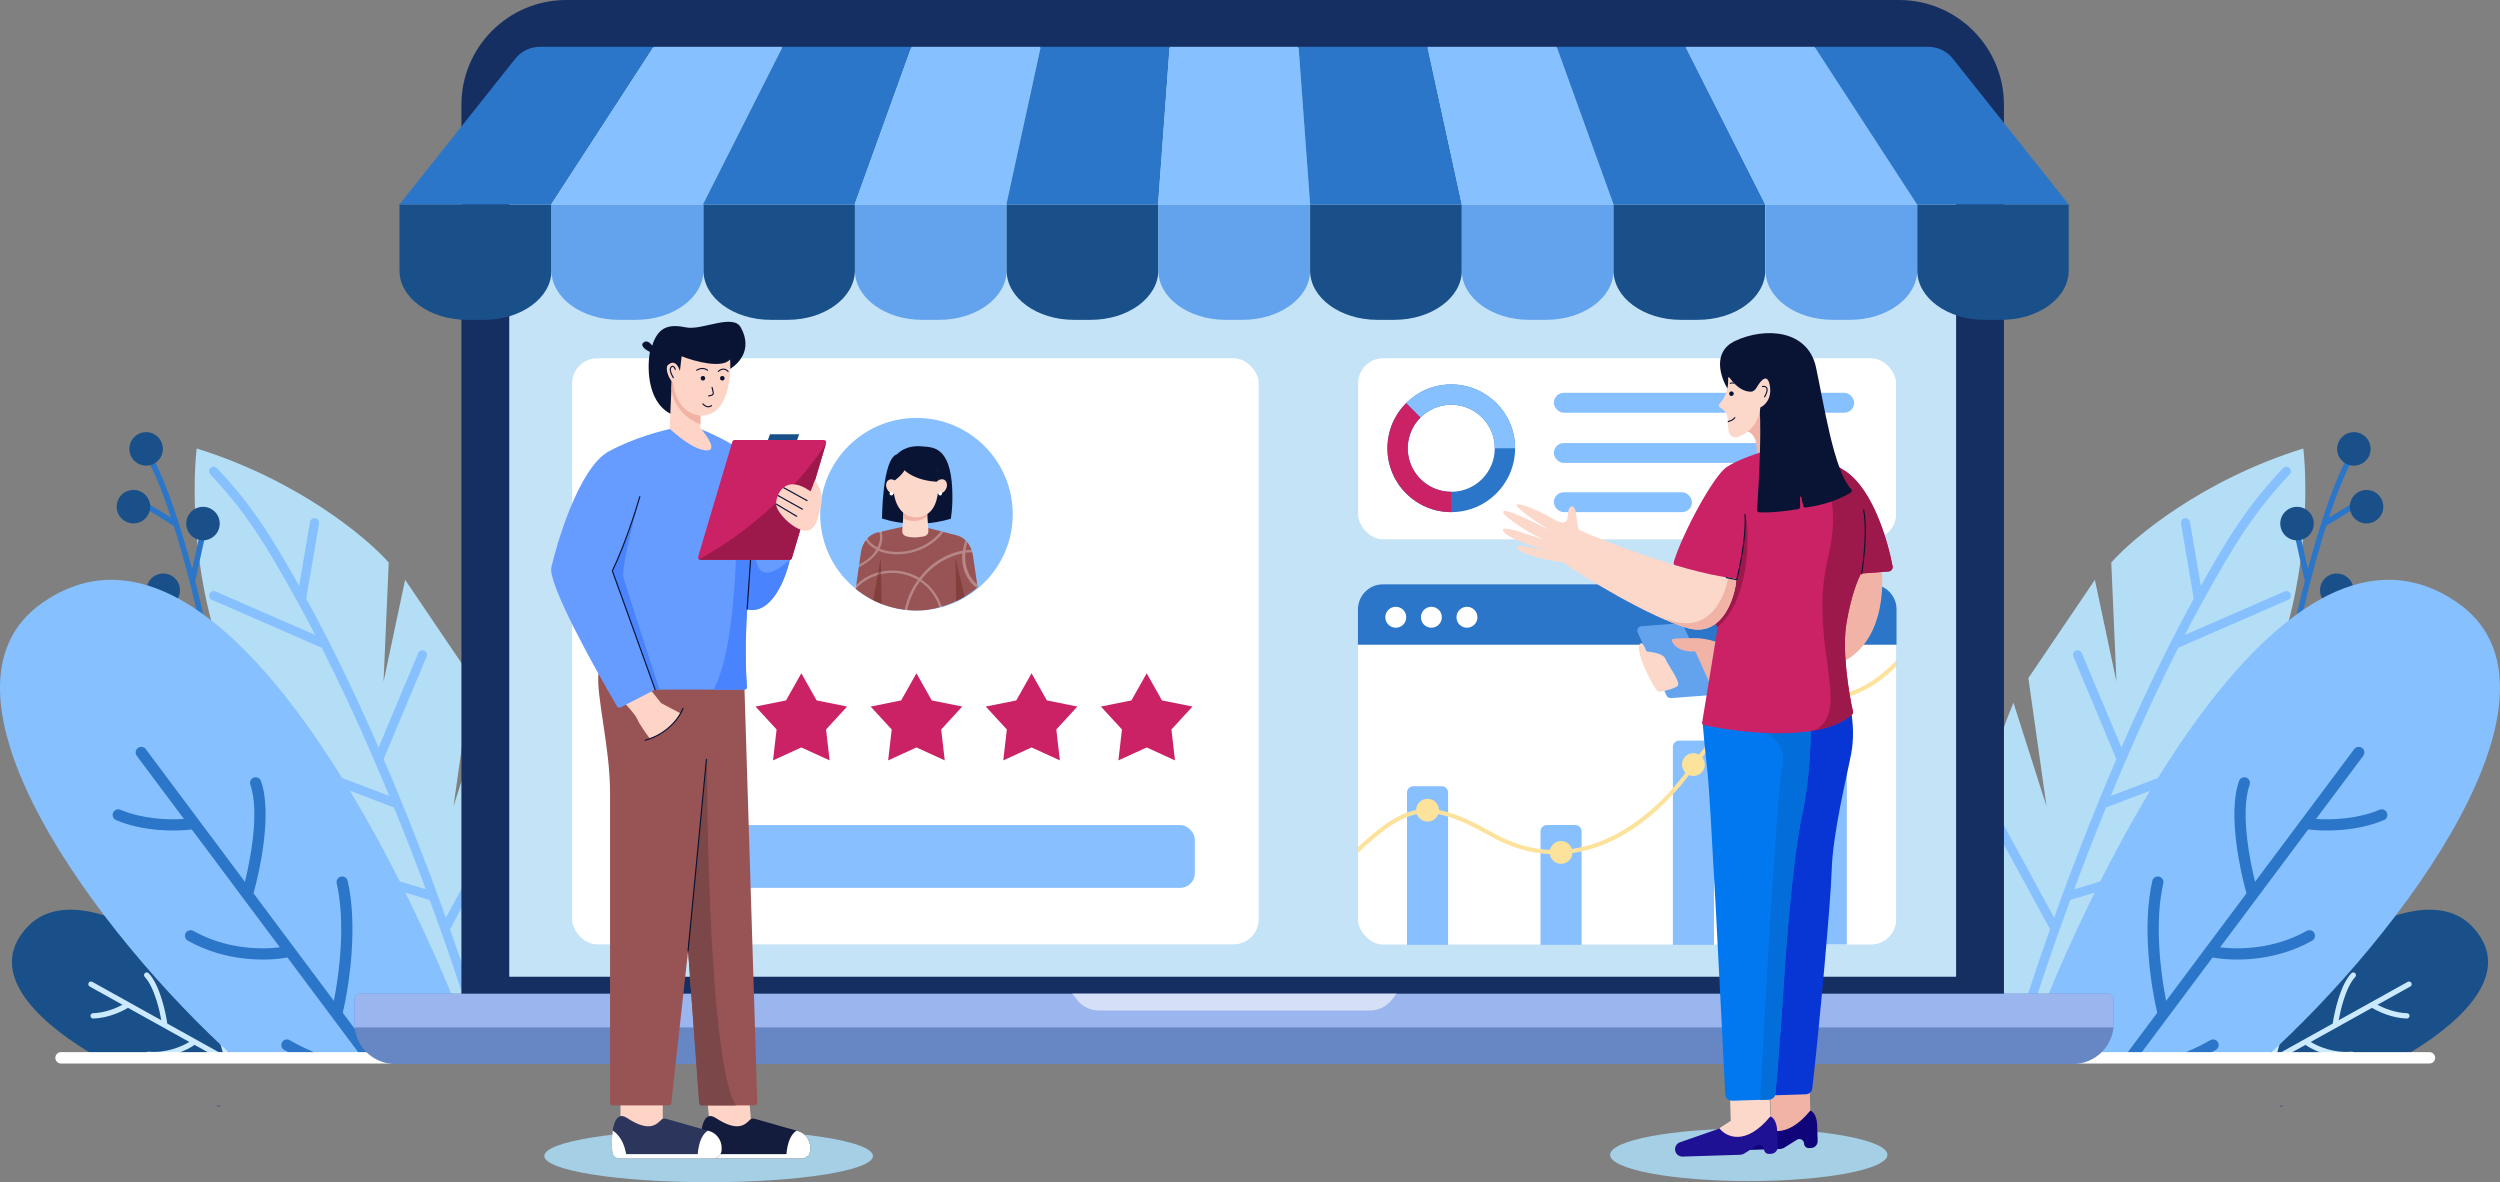 <?xml version="1.0" encoding="UTF-8"?> <svg xmlns="http://www.w3.org/2000/svg" id="Layer_1" viewBox="0 0 2190.83 1036"><rect x="0" y="0" width="2190.83" height="1036" fill="#808080" stroke="none"/><defs><style>.cls-1{stroke:#86c0ff;stroke-width:8px;}.cls-1,.cls-2,.cls-3,.cls-4,.cls-5{fill:none;stroke-linecap:round;}.cls-2{stroke:#fff;stroke-width:10px;}.cls-3{stroke-width:1.04px;}.cls-3,.cls-5{stroke:#091434;}.cls-6,.cls-7{isolation:isolate;opacity:.3;}.cls-6,.cls-7,.cls-8,.cls-9,.cls-10,.cls-11,.cls-12,.cls-13,.cls-14,.cls-15,.cls-16,.cls-17,.cls-18,.cls-19,.cls-20,.cls-21,.cls-22,.cls-23,.cls-24,.cls-25,.cls-26,.cls-27,.cls-28,.cls-29,.cls-30,.cls-31,.cls-32,.cls-33,.cls-34,.cls-35,.cls-36,.cls-37,.cls-38,.cls-39,.cls-40,.cls-41,.cls-42,.cls-43,.cls-44,.cls-45,.cls-46,.cls-47{stroke-width:0px;}.cls-6,.cls-41{fill:#fff;}.cls-4{stroke:#2b76c9;stroke-width:4.89px;}.cls-7{fill:#4a1300;}.cls-7,.cls-8,.cls-9,.cls-10,.cls-11,.cls-12,.cls-13,.cls-14,.cls-15,.cls-16{fill-rule:evenodd;}.cls-8,.cls-26{fill:#091434;}.cls-9,.cls-23{fill:#1a5089;}.cls-10,.cls-22{fill:#9d184b;}.cls-11{fill:#7b4749;}.cls-12{fill:#4983fe;}.cls-13,.cls-20{fill:#86c0ff;}.cls-14{fill:#d5dff5;}.cls-15,.cls-37{fill:#fde29c;}.cls-16,.cls-35{fill:#985455;}.cls-17{fill:#2b76c9;}.cls-18{fill:#2c365c;}.cls-19{fill:#63a3ed;}.cls-21{fill:#88bfff;}.cls-24{fill:#0f047a;}.cls-25{fill:#1e1193;}.cls-27{fill:#141c3e;}.cls-28{fill:#0836d5;}.cls-29{fill:#162f62;}.cls-30{fill:#cbeaff;}.cls-31{fill:#c4e3f7;}.cls-32{fill:#ca2265;}.cls-33{fill:#a5cfe4;}.cls-34{fill:#b4def6;}.cls-36{fill:#9bb6ee;}.cls-38{fill:#fed4c7;}.cls-39{fill:#6786c4;}.cls-40{fill:#f2b3a4;}.cls-42{fill:#fcd8ca;}.cls-43{fill:#f1b3a6;}.cls-44{fill:#fbbb25;}.cls-45{fill:#0178ef;}.cls-46{fill:#036ed9;}.cls-47{fill:#669cff;}</style></defs><path class="cls-34" d="M1764.45,615.83c-63.77,153.33-23.65,260.61,4.38,295.09,118.96-63.26,161.65-141.36,168.13-172.51l-47.45,2.08,57.55-23.04,43-103.97-63.37,15.78,62.41-37.76c33.17-74.72,33.4-163.45,29.36-198.47-88.48,27.49-149.06,78.08-168.29,99.94l4.56,104.4-18.92-89.26-58.29,86.13,15.92,112.41-28.99-90.82Z"></path><path class="cls-1" d="M1767.97,913.96c8.09-27.14,19.25-61.57,32.89-100.03M2003.58,413c-30.86,32.73-48.59,60.95-76.93,112.34M1800.86,813.93l-51.94-95.33M1800.86,813.93c3.29-9.28,6.72-18.78,10.29-28.48M1842.53,704.5l114.57-43.54M1842.53,704.5c-11.33,27.75-21.84,55.02-31.38,80.95M1842.53,704.5c5.32-13.01,10.81-26.12,16.46-39.25M1926.65,525.34l-11.44-67.24M1926.65,525.34c-7.04,12.77-13.96,25.89-20.75,39.27M1811.15,785.45l100.52-30.42M1858.99,665.25l-38.32-91.42M1858.99,665.25c14.64-33.99,30.37-68.06,46.91-100.65M1905.9,564.6l97.68-42.63"></path><path class="cls-4" d="M1993.96,646.33c3.71-23.62,10.25-59.48,18.82-97.55M2059.32,401.59c-8.02,15.24-15.7,35.29-22.82,57.63M2036.5,459.22l31.77-19.57M2036.5,459.22c-5.05,15.83-9.82,32.82-14.24,50.04M2022.26,509.26l-8.35-37.98M2022.26,509.26c-3.37,13.17-6.55,26.47-9.48,39.52M2012.78,548.78l31.84-25.72"></path><circle class="cls-23" cx="2062.77" cy="393.38" r="14.68"></circle><circle class="cls-23" cx="2073.9" cy="444.02" r="14.68"></circle><circle class="cls-23" cx="2012.95" cy="458.83" r="14.68"></circle><circle class="cls-23" cx="2047.78" cy="517.27" r="14.68"></circle><path class="cls-23" d="M1927,925.7c63.28-65.74,201.3-178.55,247.13-103.88,22.54,36.74-19.26,76.63-71.45,106.18h-171.94l-3.74-2.3Z"></path><path class="cls-23" d="M1997.51,969l1.18.72c1.03-.23,2.07-.47,3.13-.72h-4.31Z"></path><path class="cls-30" d="M2109.97,860.41c1.13-.63,2.56-.23,3.19.91.63,1.13.22,2.56-.91,3.19l-28.78,16.01c5.83,3.11,15.76,7.12,25.8,7.35,1.29.03,2.32,1.1,2.29,2.4-.03,1.3-1.1,2.32-2.4,2.29-12.64-.28-24.84-5.94-30.49-9.37l-53.71,29.89c6.98,4.28,20.49,9.95,35.78,8.53,1.29-.12,2.44.82,2.56,2.12.12,1.29-.83,2.43-2.12,2.55-18.22,1.7-33.98-5.82-40.85-10.62l-22.19,12.34h-9.65l1.27-.71c2.12-11.18,8.84-35.43,20.68-51.15.78-1.04,2.26-1.24,3.29-.46,1.04.78,1.24,2.25.46,3.28-10.01,13.29-16.3,33.4-19,45.31l49.04-27.29c.8-5.44,2.42-13.52,4.92-21.52,2.65-8.5,6.39-17.29,11.43-22.57.89-.94,2.38-.97,3.31-.08.94.9.98,2.38.08,3.32-4.24,4.45-7.72,12.33-10.34,20.73-1.91,6.12-3.29,12.31-4.17,17.21l60.51-33.66Z"></path><path class="cls-13" d="M1772.76,928c67.23-182.17,231.13-502.04,379.99-400.4,112.38,76.72-48.14,292.15-168.8,400.4h-211.19Z"></path><path class="cls-17" d="M2063.08,656.45c1.63-2.17,4.71-2.62,6.89-.99,2.18,1.62,2.62,4.71,1,6.89l-41.33,55.32c13.82.95,36.26.11,55.66-8.07,2.5-1.05,5.39.12,6.44,2.63,1.06,2.5-.12,5.39-2.62,6.45-24.42,10.29-52.62,9.93-66.38,8.21l-77.14,103.25c17.03,2.21,47.74,1.48,75.79-14.37,2.36-1.34,5.37-.5,6.7,1.87,1.34,2.36.5,5.37-1.86,6.7-33.41,18.87-70.01,18-87.28,14.71l-66.45,88.95h-12.29l30.23-40.47c-5.52-23.21-13.47-75.37-4.29-115.62.6-2.65,3.24-4.31,5.89-3.7,2.65.6,4.31,3.24,3.71,5.89-7.76,34.02-2.55,77.89,2.49,103l70.43-94.27c-3.14-11.11-6.96-27.96-9.05-45.4-2.22-18.54-2.6-38.57,2.51-53,.91-2.56,3.72-3.9,6.28-2.99,2.57.9,3.91,3.72,3,6.28-4.3,12.14-4.21,30.23-2.01,48.54,1.6,13.34,4.25,26.37,6.78,36.51l86.9-116.32Z"></path><path class="cls-17" d="M1926.54,928c4.99-2.3,10.11-4.94,15.31-7.94,2.36-1.36,3.16-4.37,1.81-6.72-1.36-2.36-4.37-3.16-6.73-1.8-13.85,7.99-27.02,13.18-38.56,16.46h28.17Z"></path><path class="cls-34" d="M426.38,615.83c63.77,153.33,23.64,260.61-4.39,295.09-118.95-63.26-161.65-141.36-168.13-172.51l47.45,2.08-57.55-23.04-43-103.97,63.37,15.78-62.41-37.76c-33.17-74.72-33.4-163.45-29.36-198.47,88.49,27.49,149.07,78.08,168.3,99.94l-4.56,104.4,18.92-89.26,58.3,86.13-15.92,112.41,28.99-90.82Z"></path><path class="cls-1" d="M422.86,913.96c-8.09-27.14-19.25-61.57-32.89-100.03M187.25,413c30.86,32.73,48.59,60.95,76.93,112.34M389.97,813.93l51.94-95.33M389.97,813.93c-3.29-9.28-6.72-18.78-10.29-28.48M348.3,704.5l-114.57-43.54M348.3,704.5c11.33,27.75,21.84,55.02,31.39,80.95M348.3,704.5c-5.31-13.01-10.8-26.12-16.46-39.25M264.18,525.34l11.45-67.24M264.18,525.34c7.04,12.77,13.96,25.89,20.75,39.27M379.68,785.45l-100.52-30.42M331.84,665.25l38.32-91.42M331.84,665.25c-14.64-33.99-30.37-68.06-46.91-100.65M284.93,564.6l-97.68-42.63"></path><path class="cls-4" d="M196.87,646.33c-3.71-23.62-10.25-59.48-18.82-97.55M131.51,401.59c8.02,15.24,15.69,35.29,22.81,57.63M154.33,459.22l-31.76-19.57M154.33,459.22c5.05,15.83,9.82,32.82,14.24,50.04M168.57,509.26l8.35-37.98M168.57,509.26c3.38,13.17,6.55,26.47,9.49,39.52M178.06,548.78l-31.84-25.72"></path><circle class="cls-23" cx="128.06" cy="393.38" r="14.68" transform="translate(-46.33 18.23) rotate(-6.9)"></circle><circle class="cls-23" cx="116.93" cy="444.02" r="14.68" transform="translate(-52.49 17.26) rotate(-6.9)"></circle><circle class="cls-23" cx="177.88" cy="458.83" r="14.68" transform="translate(-53.83 24.69) rotate(-6.9)"></circle><circle class="cls-23" cx="143.05" cy="517.27" r="14.68" transform="translate(-61.1 20.93) rotate(-6.9)"></circle><path class="cls-23" d="M263.83,925.7c-63.28-65.74-201.3-178.55-247.13-103.88-22.55,36.74,19.25,76.63,71.44,106.18h171.94l3.74-2.3Z"></path><path class="cls-23" d="M193.32,969l-1.18.72c-1.03-.23-2.07-.47-3.13-.72h4.31Z"></path><path class="cls-30" d="M80.87,860.41c-1.13-.63-2.56-.23-3.19.91-.63,1.13-.22,2.56.91,3.19l28.78,16.01c-5.83,3.11-15.76,7.12-25.79,7.35-1.3.03-2.32,1.1-2.29,2.4.03,1.3,1.1,2.32,2.4,2.29,12.64-.28,24.84-5.94,30.49-9.37l53.71,29.89c-6.98,4.28-20.49,9.95-35.78,8.53-1.29-.12-2.43.82-2.55,2.12-.12,1.29.83,2.43,2.12,2.55,18.22,1.7,33.98-5.82,40.85-10.62l22.19,12.34h9.65l-1.27-.71c-2.13-11.18-8.84-35.43-20.69-51.15-.78-1.04-2.25-1.24-3.29-.46-1.04.78-1.24,2.25-.46,3.28,10.01,13.29,16.3,33.4,19.01,45.31l-49.04-27.29c-.8-5.44-2.43-13.52-4.92-21.52-2.65-8.5-6.39-17.29-11.43-22.57-.89-.94-2.38-.97-3.32-.08-.94.9-.97,2.38-.08,3.32,4.24,4.45,7.73,12.33,10.34,20.73,1.91,6.12,3.29,12.31,4.17,17.21l-60.51-33.66Z"></path><path class="cls-13" d="M418.07,928c-67.23-182.17-231.13-502.04-379.99-400.4-112.38,76.72,48.14,292.15,168.8,400.4h211.19Z"></path><path class="cls-17" d="M127.75,656.45c-1.63-2.17-4.71-2.62-6.89-.99-2.18,1.62-2.62,4.71-1,6.89l41.33,55.32c-13.82.95-36.26.11-55.66-8.07-2.5-1.05-5.39.12-6.45,2.63-1.06,2.5.12,5.39,2.62,6.45,24.42,10.29,52.62,9.93,66.38,8.21l77.14,103.25c-17.03,2.21-47.74,1.48-75.78-14.37-2.37-1.34-5.37-.5-6.71,1.87-1.34,2.36-.5,5.37,1.86,6.7,33.4,18.87,70.01,18,87.28,14.71l66.45,88.95h12.29l-30.23-40.47c5.52-23.21,13.47-75.37,4.29-115.62-.6-2.65-3.24-4.31-5.89-3.7-2.65.6-4.31,3.24-3.71,5.89,7.76,34.02,2.55,77.89-2.49,103l-70.43-94.27c3.14-11.11,6.95-27.96,9.04-45.4,2.22-18.54,2.6-38.57-2.51-53-.91-2.56-3.72-3.9-6.28-2.99-2.56.9-3.9,3.72-3,6.28,4.3,12.14,4.21,30.23,2.01,48.54-1.6,13.34-4.25,26.37-6.79,36.51l-86.9-116.32Z"></path><path class="cls-17" d="M264.29,928c-5-2.3-10.12-4.94-15.32-7.94-2.35-1.36-3.16-4.37-1.8-6.72,1.36-2.36,4.37-3.16,6.72-1.8,13.85,7.99,27.03,13.18,38.56,16.46h-28.17Z"></path><path class="cls-2" d="M53.5,927h2075.5"></path><path class="cls-39" d="M310.61,875.87c0-2.82,2.29-5.11,5.1-5.11h1531.51c2.82,0,5.1,2.29,5.1,5.11v20.83c0,19.73-16,35.73-35.73,35.73H346.35c-19.74,0-35.73-16-35.73-35.73v-20.83Z"></path><path class="cls-29" d="M404.35,91.89c0-50.75,41.14-91.89,91.89-91.89h1168c50.75,0,91.89,41.14,91.89,91.89v798.61H404.35V91.89Z"></path><path class="cls-31" d="M446.28,92.98c0-28.19,22.86-51.05,51.05-51.05h1165.82c28.19,0,51.05,22.86,51.05,51.05v762.98H446.28V92.98Z"></path><path class="cls-23" d="M424.22,280.29h-14.83c-32.87,0-59.31-19.33-59.31-43.16v-57.97h133.2v57.97c0,23.84-26.44,43.16-59.07,43.16Z"></path><path class="cls-19" d="M557.18,280.29h-14.83c-32.62,0-59.06-19.33-59.06-43.16v-57.97h133.2v57.97c-.25,23.84-26.69,43.16-59.31,43.16Z"></path><path class="cls-23" d="M690.11,280.29h-14.77c-32.5,0-58.85-19.33-58.85-43.16v-57.97h132.71v57.97c-.25,23.84-26.59,43.16-59.09,43.16Z"></path><path class="cls-19" d="M822.96,280.29h-14.8c-32.56,0-58.96-19.33-58.96-43.16v-57.97h132.96v57.97c-.25,23.84-26.64,43.16-59.2,43.16Z"></path><path class="cls-23" d="M955.92,280.29h-14.8c-32.57,0-58.96-19.33-58.96-43.16v-57.97h132.96v57.97c-.25,23.84-26.64,43.16-59.2,43.16Z"></path><path class="cls-19" d="M1088.87,280.29h-14.8c-32.56,0-58.95-19.33-58.95-43.16v-57.97h132.96v57.97c0,23.84-26.64,43.16-59.21,43.16Z"></path><path class="cls-23" d="M1221.83,280.29h-14.8c-32.56,0-58.95-19.33-58.95-43.16v-57.97h132.95v57.97c0,23.84-26.64,43.16-59.2,43.16Z"></path><path class="cls-19" d="M1354.79,280.29h-14.8c-32.56,0-58.96-19.33-58.96-43.16v-57.97h132.96v57.97c0,23.84-26.39,43.16-59.2,43.16Z"></path><path class="cls-23" d="M1487.75,280.29h-14.8c-32.56,0-58.96-19.33-58.96-43.16v-57.97h132.96v57.97c0,23.84-26.39,43.16-59.2,43.16Z"></path><path class="cls-19" d="M1620.95,280.29h-14.8c-32.56,0-58.95-19.33-58.95-43.16v-57.97h132.95v57.97c-.24,23.84-26.64,43.16-59.2,43.16Z"></path><path class="cls-23" d="M1753.91,280.29h-14.8c-32.56,0-58.96-19.33-58.96-43.16v-57.97h132.72v57.97c0,23.84-26.4,43.16-58.96,43.16Z"></path><path class="cls-17" d="M483.04,179.16h-132.96l101.51-127.74c5.22-6.57,13.15-10.4,21.54-10.4h99.7l-89.79,138.14Z"></path><path class="cls-20" d="M616,179.16h-132.96l89.79-138.14h112.98l-69.81,138.14Z"></path><path class="cls-17" d="M748.96,179.16h-132.96l69.81-138.14h112.98l-49.83,138.14Z"></path><path class="cls-20" d="M881.91,179.16h-132.96l49.83-138.14h113.22l-30.09,138.14Z"></path><path class="cls-17" d="M1014.87,179.16h-132.96l30.09-138.14h112.98l-10.12,138.14Z"></path><path class="cls-20" d="M1148.08,179.16h-133.21l10.12-138.14h112.97l10.12,138.14Z"></path><path class="cls-17" d="M1281.03,179.16h-132.95l-10.12-138.14h112.98l30.09,138.14Z"></path><path class="cls-20" d="M1413.99,179.16h-132.96l-30.09-138.14h113.22l49.83,138.14Z"></path><path class="cls-17" d="M1546.95,179.16h-132.96l-49.83-138.14h112.98l69.81,138.14Z"></path><path class="cls-20" d="M1679.91,179.16h-132.96l-69.81-138.14h112.98l89.79,138.14Z"></path><path class="cls-17" d="M1812.87,179.16h-132.96l-89.79-138.14h99.7c8.39,0,16.32,3.83,21.54,10.4l101.51,127.74Z"></path><path class="cls-36" d="M310.61,875.87c0-2.82,2.29-5.11,5.1-5.11h1531.51c2.82,0,5.1,2.29,5.1,5.11v24.49H310.61v-24.49Z"></path><path class="cls-14" d="M1223.88,870.76l-3.98,5.18c-4.67,6.07-11.89,9.62-19.55,9.62h-237.18c-7.66,0-14.89-3.55-19.55-9.62l-3.98-5.18h284.24Z"></path><rect class="cls-41" x="1190.16" y="512.07" width="471.41" height="315.5" rx="22.01" ry="22.01"></rect><path class="cls-21" d="M1233.26,703.76c0-3.04,2.47-5.51,5.5-5.51h24.77c3.04,0,5.5,2.47,5.5,5.51v123.81h-35.77v-123.81Z"></path><path class="cls-21" d="M1349.74,740.44c0-3.04,2.46-5.5,5.5-5.5h24.76c3.04,0,5.51,2.46,5.51,5.5v87.13h-35.77v-87.13Z"></path><path class="cls-21" d="M1466.22,660.65c0-3.04,2.46-5.5,5.5-5.5h24.76c3.04,0,5.5,2.46,5.5,5.5v166.92h-35.76v-166.92Z"></path><path class="cls-21" d="M1582.69,597.37c0-3.04,2.47-5.51,5.51-5.51h24.76c3.04,0,5.5,2.47,5.5,5.51v230.2h-35.77v-230.2Z"></path><path class="cls-9" d="M1190.16,747.29v-5.02c3.07-2.85,6.02-5.51,8.87-7.98,12.48-10.85,23.15-18.23,33.75-22.12,21.42-7.86,41.93-1.24,75.21,17.5,35.68,20.1,69.58,18.63,99.25,5.65,29.75-13.01,55.31-37.61,73.99-63.81,18.9-26.51,35.07-40.89,53.02-48.99,17.89-8.07,37.36-9.79,62.54-11.39,29.64-1.89,50.25-16.68,64.78-32.4v5.32c-14.81,15.1-35.5,28.89-64.54,30.74-25.27,1.61-44.08,3.32-61.27,11.08-17.14,7.72-32.84,21.54-51.54,47.77-18.93,26.54-44.96,51.69-75.51,65.04-30.63,13.4-65.75,14.9-102.52-5.81-33.26-18.74-52.42-24.5-72.14-17.26-9.97,3.66-20.24,10.7-32.62,21.45-3.58,3.11-7.32,6.52-11.27,10.23Z"></path><circle class="cls-44" cx="1223.17" cy="546.92" r="9.17"></circle><circle class="cls-44" cx="1254.36" cy="546.92" r="9.17"></circle><circle class="cls-44" cx="1285.54" cy="546.92" r="9.17"></circle><rect class="cls-41" x="1190.16" y="512.07" width="471.41" height="315.5" rx="22.01" ry="22.01"></rect><path class="cls-17" d="M1190,534.01c0-12.16,9.85-22.01,22.01-22.01h427.98c12.16,0,22.01,9.85,22.01,22.01v30.99h-472v-30.99Z"></path><path class="cls-21" d="M1233,694.5c0-3.04,2.46-5.5,5.5-5.5h25c3.04,0,5.5,2.46,5.5,5.5v133.5h-36v-133.5Z"></path><path class="cls-21" d="M1350,728.5c0-3.04,2.46-5.5,5.5-5.5h25c3.04,0,5.5,2.46,5.5,5.5v99.5h-36v-99.5Z"></path><path class="cls-21" d="M1466,654.5c0-3.04,2.46-5.5,5.5-5.5h25c3.04,0,5.5,2.46,5.5,5.5v173.5h-36v-173.5Z"></path><path class="cls-21" d="M1582.69,597.37c0-3.04,2.47-5.51,5.51-5.51h24.76c3.04,0,5.5,2.47,5.5,5.51v230.2h-35.77v-230.2Z"></path><path class="cls-15" d="M1190.16,747.29v-5.02c3.07-2.85,6.02-5.51,8.87-7.98,12.48-10.85,23.15-18.23,33.75-22.12,21.42-7.86,41.93-1.24,75.21,17.5,35.68,20.1,69.58,18.63,99.25,5.65,29.75-13.01,55.31-37.61,73.99-63.81,18.9-26.51,35.07-40.89,53.02-48.99,17.89-8.07,37.36-9.79,62.54-11.39,29.64-1.89,50.25-16.68,64.78-32.4v5.32c-14.81,15.1-35.5,28.89-64.54,30.74-25.27,1.61-44.08,3.32-61.27,11.08-17.14,7.72-32.84,21.54-51.54,47.77-18.93,26.54-44.96,51.69-75.51,65.04-30.63,13.4-65.75,14.9-102.52-5.81-33.26-18.74-52.42-24.5-72.14-17.26-9.97,3.66-20.24,10.7-32.62,21.45-3.58,3.11-7.32,6.52-11.27,10.23Z"></path><circle class="cls-41" cx="1223.17" cy="540.92" r="9.17"></circle><circle class="cls-41" cx="1254.36" cy="540.92" r="9.17"></circle><circle class="cls-41" cx="1285.54" cy="540.92" r="9.17"></circle><circle class="cls-37" cx="1601" cy="613" r="10"></circle><circle class="cls-37" cx="1484" cy="670" r="10"></circle><circle class="cls-37" cx="1368" cy="747" r="10"></circle><circle class="cls-37" cx="1251" cy="710" r="10"></circle><rect class="cls-41" x="1190.16" y="313.97" width="471.41" height="158.67" rx="22.01" ry="22.01"></rect><path class="cls-17" d="M1327.73,392.84c0,30.9-25.05,55.95-55.95,55.95s-55.94-25.05-55.94-55.95,25.04-55.95,55.94-55.95,55.95,25.05,55.95,55.95ZM1233.64,392.84c0,21.06,17.08,38.14,38.14,38.14s38.14-17.08,38.14-38.14-17.07-38.14-38.14-38.14-38.14,17.08-38.14,38.14Z"></path><path class="cls-20" d="M1327.73,392.84c0-11.07-3.28-21.88-9.43-31.08-6.15-9.2-14.89-16.37-25.11-20.61-10.22-4.23-21.47-5.34-32.32-3.18-10.86,2.16-20.82,7.49-28.65,15.31l12.59,12.59c5.34-5.33,12.13-8.97,19.53-10.44,7.4-1.47,15.07-.72,22.04,2.17,6.97,2.89,12.92,7.78,17.11,14.05,4.19,6.27,6.43,13.65,6.43,21.19h17.81Z"></path><path class="cls-32" d="M1232.22,353.28c-7.82,7.82-13.15,17.79-15.31,28.65-2.16,10.85-1.05,22.1,3.18,32.32,4.24,10.22,11.41,18.96,20.61,25.11,9.2,6.15,20.02,9.43,31.08,9.43v-17.81c-7.54,0-14.92-2.24-21.19-6.43-6.27-4.19-11.16-10.15-14.05-17.12-2.88-6.97-3.64-14.64-2.17-22.04,1.48-7.4,5.11-14.19,10.44-19.53l-12.59-12.59Z"></path><rect class="cls-20" x="1361.66" y="344.24" width="263.22" height="17.43" rx="8.71" ry="8.71"></rect><rect class="cls-20" x="1361.66" y="388.26" width="199.02" height="17.43" rx="8.71" ry="8.71"></rect><rect class="cls-20" x="1361.66" y="431.36" width="121.06" height="17.43" rx="8.71" ry="8.71"></rect><rect class="cls-41" x="501.38" y="313.97" width="601.65" height="513.6" rx="22.01" ry="22.01"></rect><circle class="cls-21" cx="803.12" cy="450.62" r="84.38"></circle><path class="cls-26" d="M833.2,454.62s2.06-10.11,1.24-26.83c-1.86-36.74-17.34-35.71-25.39-36.53-15.89-1.86-22.91,6.81-22.91,6.81-13,3.51-13.21,56.34-13.21,56.34,7.22,2.27,17.96,4.75,30.96,4.54,12.18,0,22.29-2.27,29.31-4.33Z"></path><path class="cls-16" d="M749.84,516.05l4.53-31.51c1.24-9.08,6.81-16.1,14.03-17.75l15.27-3.51,8.26-1.86,8.67-1.86,11.56,2.89,5.99,1.45,20.84,5.37c6.81,1.86,12.38,8.67,13.62,17.54l4.13,27.86c-9.29,7.84-20.02,13.62-31.99,17.13-4.13,1.23-8.44,2.15-12.87,2.75-2.88.3-5.79.45-8.75.45-20.21,0-38.76-7.1-53.28-18.95Z"></path><path class="cls-6" d="M856.53,512.2c-1.45-1.24-2.89-2.48-4.13-4.13-4.95-6.19-7.22-14.86-6.4-23.73,2.06-.21,4.13-.41,5.98-.41-.21-.62-.41-1.45-.62-2.06-1.65,0-3.3.21-5.16.41v-.21c.41-2.27.83-4.33,1.44-6.6-.41-.62-1.03-1.24-1.65-1.86-.83,2.68-1.65,5.37-2.06,8.05,0,.21,0,.62-.21.83-4.54.83-9.08,2.27-13.62,4.33-9.7,4.33-17.96,11.15-24.35,19.61-.41-.41-1.03-.62-1.65-.83-14.03-7.84-31.99-7.43-45.82.83-3.09,1.86-5.98,4.33-8.67,6.81l-.62,3.72c2.89-3.3,6.4-6.4,10.32-8.67,13.21-8.05,30.34-8.26,43.75-.83.41.21.83.41,1.24.83-5.78,8.05-9.91,17.34-11.56,26.83.62,0,1.45.21,2.06.21,1.86-9.29,5.78-18.16,11.35-26,8.05,5.37,14.24,13.62,17.13,22.91.41,0,.62-.21,1.03-.21s.62-.21,1.03-.21c-3.1-9.7-9.49-18.37-17.96-23.94,6.19-8.05,14.24-14.65,23.32-18.78,4.13-1.86,8.46-3.3,12.59-4.13-.83,9.29,1.65,17.96,6.81,24.56,1.65,2.27,3.72,4.13,5.98,5.57h.21l.21-2.89Z"></path><path class="cls-6" d="M762,488.67c-2.68,2.27-5.78,4.33-9.08,5.98l-.41,2.48c3.92-1.86,7.43-4.13,10.73-7.02,2.68-2.27,4.95-4.75,6.6-7.43,1.86.82,3.92,1.44,5.78,1.86,17.54,3.92,36.74-2.06,48.71-15.27.83-1.03,1.86-2.06,2.48-3.1l-2.27-.62c-.62.82-1.24,1.44-1.86,2.27-11.56,12.8-29.93,18.57-46.85,14.65-1.65-.41-3.51-1.03-5.16-1.65.62-1.03,1.03-2.06,1.45-3.3,1.45-4.13,1.45-8.26.41-11.97l-2.06.41c1.03,3.3,1.03,7.02-.21,10.73-.41,1.03-.83,2.06-1.45,3.1-3.92-2.06-7.22-4.95-8.88-8.46-.62.62-1.03,1.24-1.44,1.86,2.06,3.51,5.37,6.4,9.29,8.26-1.24,2.89-3.3,5.16-5.78,7.22Z"></path><path class="cls-42" d="M792.55,437.9l-1.86,27.45c-.21,2.06,1.24,3.92,3.09,4.54,2.48.62,5.78,1.24,9.49,1.03,2.68-.21,5.16-.62,7.02-1.03,2.06-.62,3.3-2.48,3.3-4.54l-1.86-27.45h-19.19Z"></path><path class="cls-43" d="M792.55,437.9l-1.24,16.3c4.33,2.06,12.8,4.75,21.26-1.65l-.82-12.38c-1.45-.83-2.89-1.65-4.54-2.48h-14.65v.21Z"></path><path class="cls-42" d="M784.29,410.45s-4.13,18.58,1.65,31.16c5.57,12.18,15.89,11.97,18.99,11.56,3.09-.21,22.08-2.27,16.3-41.9,0,.21-28.69.83-36.94-.83Z"></path><path class="cls-26" d="M783.26,421.6s6.4-4.33,9.49-9.49c0,0,8.46,9.29,29.51,10.11,0,0,.21-8.05-1.03-12.8-1.24-4.75-37.35-1.44-37.35-1.44,0,0-3.3,10.32-.62,13.62Z"></path><path class="cls-42" d="M785.17,432.19c2.51-1.35,3.14-5.05,1.41-8.26s-5.17-4.72-7.67-3.37c-2.51,1.35-3.14,5.05-1.41,8.26,1.73,3.21,5.17,4.72,7.67,3.37Z"></path><path class="cls-42" d="M828.88,428.73c1.73-3.21,1.1-6.91-1.41-8.26-2.51-1.35-5.94.16-7.67,3.37-1.73,3.21-1.1,6.91,1.41,8.26,2.51,1.35,5.95-.16,7.67-3.37Z"></path><path class="cls-41" d="M781.19,434.19c.91,0,1.65-.74,1.65-1.65s-.74-1.65-1.65-1.65-1.65.74-1.65,1.65.74,1.65,1.65,1.65Z"></path><path class="cls-41" d="M823.92,434.19c.91,0,1.65-.74,1.65-1.65s-.74-1.65-1.65-1.65-1.65.74-1.65,1.65.74,1.65,1.65,1.65Z"></path><path class="cls-7" d="M772.71,529.35c-2.57-.99-5.08-2.11-7.52-3.34l6.72-37.34.8,40.68ZM837.95,527.06l-.62-38.18,8.05,34.05c-1.95,1.42-4.2,2.53-6.36,3.6h0c-.36.18-.71.35-1.06.53Z"></path><path class="cls-44" d="M601.35,590.03l13.39,23.76,26.73,5.39-18.46,20.08,3.13,27.09-24.8-11.35-24.8,11.35,3.13-27.09-18.46-20.08,26.73-5.39,13.39-23.76Z"></path><path class="cls-32" d="M702.23,590.03l13.39,23.76,26.73,5.39-18.46,20.08,3.13,27.09-24.8-11.35-24.8,11.35,3.13-27.09-18.46-20.08,26.73-5.39,13.39-23.76Z"></path><path class="cls-32" d="M803.12,590.03l13.39,23.76,26.73,5.39-18.46,20.08,3.13,27.09-24.8-11.35-24.8,11.35,3.13-27.09-18.46-20.08,26.73-5.39,13.39-23.76Z"></path><path class="cls-32" d="M904.01,590.03l13.39,23.76,26.73,5.39-18.46,20.08,3.13,27.09-24.8-11.35-24.8,11.35,3.13-27.09-18.46-20.08,26.73-5.39,13.39-23.76Z"></path><path class="cls-32" d="M1004.89,590.03l13.39,23.76,26.74,5.39-18.46,20.08,3.13,27.09-24.8-11.35-24.8,11.35,3.14-27.09-18.46-20.08,26.73-5.39,13.39-23.76Z"></path><rect class="cls-21" x="560.08" y="723.02" width="487" height="55.03" rx="12.84" ry="12.84"></rect><ellipse class="cls-33" cx="1532.5" cy="1012" rx="121.5" ry="23"></ellipse><path class="cls-43" d="M1586.54,976.05l-1.23-39.17-34.87-2.11,1.33,42.36-9.81,6.31-.66,4.42,7.57,11.77,22.66-4.71,15.01-18.87Z"></path><path class="cls-24" d="M1592.46,986.26c-.29-9.27-4.13-12.54-6.01-13.01-21.58,26.27-38.64,18.01-44.47,10.59l-34.7,12.07c-2.67.92-4.42,3.48-4.33,6.3.11,3.56,3.09,6.36,6.65,6.24l50.14-1.56c1.41-.05,2.79-.47,3.99-1.22l10.97-6.87c2.68-1.67,6.15.19,6.25,3.34.07,2.25,1.96,4.02,4.21,3.95l1.92-.06c3.31-.1,5.91-2.87,5.8-6.18l-.42-13.59Z"></path><path class="cls-42" d="M1551.49,981.14l-1.22-39.16-34.87-2.11,1.32,42.36-9.8,6.31-.66,4.42,7.57,11.76,22.65-4.71,15.01-18.87Z"></path><path class="cls-25" d="M1557.41,991.36c-.29-9.27-4.12-12.54-6-13.02-21.58,26.28-38.64,18.01-44.48,10.6l-34.7,12.06c-2.66.93-4.41,3.48-4.33,6.3.12,3.56,3.09,6.36,6.66,6.25l50.13-1.57c1.42-.04,2.8-.46,4-1.21l10.97-6.87c2.67-1.67,6.15.18,6.25,3.33.07,2.26,1.95,4.03,4.21,3.96l1.91-.06c3.31-.11,5.91-2.87,5.81-6.18l-.43-13.59Z"></path><path class="cls-28" d="M1622.27,660.5c2.35-12.24,1.65-25.01.56-33.09-.43-3.2-3.49-5.24-6.66-4.66l-47.67,8.71c-2.75.51-4.8,2.85-4.91,5.65l-13.29,316.43c-.14,3.49,2.7,6.36,6.19,6.25l25.95-.81c2.97-.09,5.42-2.32,5.76-5.27,5.84-50.71,16.18-163.56,16.9-189.87.94-34.03,13.39-83.62,17.17-103.34Z"></path><path class="cls-43" d="M1598.29,585.26c49.72-8.54,54.09-64.61,50.06-91.57l-32.3,2.42-112.51,66.19c-4.66-1.52-15.87-4.18-23.46-2.65l4.92,12.06,15.61,31.71,97.68-18.16Z"></path><path class="cls-19" d="M1475.41,548.59c-.7-1.52-2.27-2.45-3.94-2.32l-32.96,2.47c-2.77.21-4.49,3.12-3.33,5.66l25.22,55.04c.69,1.52,2.26,2.44,3.93,2.32l32.96-2.48c2.78-.21,4.5-3.12,3.34-5.65l-25.22-55.04Z"></path><path class="cls-42" d="M1442.87,570.88h-.04s-3.76-7.34-3.76-7.34c-10.76.81,11.61,42.44,14.03,42.66,2.43.22,13.07-2.19,16.88-4.88,3.81-2.69-8.19-18.23-10.63-24.06-1.95-4.66-10.95-5.72-16.48-6.38Z"></path><path class="cls-45" d="M1579.5,712.64c6.25-28.45,7.52-63.31,7.37-81.85-.03-3.31-2.8-5.9-6.11-5.8l-82.88,2.59c-3.41.11-6.04,3.03-5.76,6.42.76,9.29,2.2,25.08,4.27,43.24,2.58,22.72,11.4,199.38,15.5,281.71.16,3.26,2.91,5.75,6.18,5.64l32.07-1c2.99-.09,5.45-2.35,5.74-5.32,2.68-27.09,6.92-89.14,7.7-102.32,1.05-17.63,7.17-103.43,15.92-143.31Z"></path><path class="cls-46" d="M1534.33,638c11.16,1.5,32.3,10.4,27.5,34-4.58,22.48-14.35,195.92-19.3,291.83l7.61-.24c2.99-.09,5.45-2.35,5.74-5.32,2.68-27.09,6.92-89.14,7.7-102.32,1.05-17.63,7.17-103.43,15.92-143.31,6.25-28.45,7.52-63.31,7.37-81.85-.03-3.31-2.8-5.9-6.11-5.8l-14.37.45-32.06,12.56Z"></path><path class="cls-43" d="M1539.25,390.73c-.81-10.81-7.41-13.25-10.6-13.12l8.02-21.15,9.12,2.3,3.76,50.09-8.67,3.63-1.63-21.75Z"></path><path class="cls-32" d="M1513.29,409.2c9.78-6.51,27.15-12.2,34.62-14.23,13.03-.98,45.25,1.33,69.95,18.41,23.19,16.03,36.25,59.44,40.67,82.82.44,2.3-1.25,4.43-3.59,4.61l-23.97,1.8c-2.5,4.06-8.56,18.37-12.8,43.06-4.15,24.17,1.93,61.54,5.71,78.27.15.68-.04,1.37-.54,1.84-26.15,24.62-96.31,16.93-130.17,9.6-1.04-.22-1.68-1.22-1.51-2.26l13.67-83.63-37.91-53.95c-.69-.98-.92-2.21-.57-3.36,7.49-24.52,34.52-75.06,46.44-82.99Z"></path><path class="cls-22" d="M1503.5,546.89l-1.67-3.89,17.5-35h3c2.66-12,8-39.9,8-55.5,2.83,22.17,2,72.4-24,96l-1,1-1.83-2.61Z"></path><path class="cls-10" d="M1590.03,640.12c18.02-8.89,15.15-30.09,11.22-59.13-3.45-25.47-7.72-56.97.58-91.49,13.1-54.52-4.96-81.73-19.22-91.19,11.66,2.76,24.21,7.44,35.25,15.07,23.19,16.03,36.25,59.44,40.67,82.82.44,2.3-1.25,4.43-3.59,4.61l-23.97,1.8c-2.5,4.06-8.56,18.37-12.8,43.06-4.15,24.17,1.93,61.54,5.71,78.27.15.68-.04,1.37-.54,1.84-7.86,7.4-19.69,11.88-33.31,14.33Z"></path><path class="cls-42" d="M1478.95,550.39c31.38,8.91,41.66-29.01,42.53-41.7.07-.94-.63-1.71-1.57-1.82-50.36-5.67-132.53-40.41-135.6-42.37-3.1-1.98-1.8-19.05-5.98-20.59-3.34-1.22-4.66,5.03-4.47,9.19-.6,3.49-2.16,8.11-13.95,1.05-13.13-7.87-32.51-15.27-30.71-10.98,1.44,3.43,20.19,16.57,28.92,21.45l-.2-.1c-15.28-7.62-45.48-22.7-40-14.23,2.42,3.73,25.05,19.33,35.66,22.74-13.63-4.03-38.55-13.79-36.39-7.92,2.23,6.03,27.53,14.42,38.19,17.06-8.81-.94-28.35-6.88-25.6-1.77,2.75,5.11,27.31,11.48,39.66,12.15,18.73,13.48,76.63,48.49,109.51,57.83Z"></path><path class="cls-43" d="M1521.48,508.69c-.87,12.68-11.15,50.61-42.53,41.7-4.94-1.4-10.44-3.39-16.3-5.79l-2.77-2.12c37.73,14.73,50.99-17.9,54.76-36.35,4.61.85,1.05.27,5.27.75.94.11,1.64.87,1.57,1.82Z"></path><path class="cls-5" d="M1631.38,502.78c1.97-11.51,5.11-38.79,1.82-55.79M1512.8,506.17l9.16,1.82c2.97-11.59,8.58-39.25,7.24-57.2"></path><path class="cls-26" d="M1520.74,298.67c-20.6,9.61-13.09,31.99-6.43,42.59.25.4.64.69,1.1.82l24.29,7.12c.68.2,1.2.72,1.34,1.41,3.28,15.77.62,69.18-1.28,96.22-.08,1.06.68,1.98,1.74,2.06,10.02.79,25.93-1.31,34.35-2.74.96-.16,1.66-1.01,1.64-1.99l-.14-8.5c-.01-.62.99-.72,1.11-.11.69,3.4,1.48,6.84,2.15,8.49.24.59.86.84,1.5.76,19.42-2.53,33.43-9.11,39.79-13.19,1.11-.72,1.12-2.29.2-3.24-14.96-15.45-23.87-74.91-30.69-106.5-7.12-32.94-44.42-35.44-70.67-23.19Z"></path><path class="cls-42" d="M1506.95,353.76c6.76-7.16,7.87-16.7,7.43-22.49-.04-.55.81-.87,1.13-.42,7.23,10.17,14.42,12.59,19.02,12.38,2.28-.1,3.92-1.92,5.05-3.89,3.59-6.23,9.09-12.42,11.22-2.16,2.49,12.01-4.38,18.22-8.12,19.83-1.78,15.71-11.57,23.09-19.83,26-4.08,1.44-7.85-1.87-8.18-6.19l-.8-10.63c-.22-2.96-1.74-5.67-4.16-7.39l-2.52-1.8c-1.06-.75-1.12-2.29-.24-3.23Z"></path><path class="cls-5" d="M1544.49,338.7c2.63-.47,6.7.7,1.88,9.08"></path><path class="cls-43" d="M1464.93,560.79c-.12-1.6,11.91-1.56,17.94-1.35,6.55,3.52,16.29,10.73,2.87,11.41-16.78.86-20.66-8.07-20.81-10.07Z"></path><circle class="cls-26" cx="1517.33" cy="345" r="2"></circle><path class="cls-26" d="M1514.09,369.01c.1-.03.21-.05.31-.08,2.14-.56,4.23-1.56,5.53-3.24.17-.22.49-.26.7-.09.22.17.26.48.09.7-1.49,1.92-3.83,3.01-6.07,3.59-.16.04-.32.08-.49.12l-.07-1.01Z"></path><path class="cls-26" d="M1520.23,336.46c-.43-.42-.85-.86-1.28-1.33-.23-.03-.45-.06-.66-.07-1.12-.07-1.92.19-2.32.58-.19.2-.19.51,0,.71.2.2.52.2.71,0,.1-.1.55-.35,1.55-.29.53.03,1.19.15,2,.4Z"></path><ellipse class="cls-33" cx="621" cy="1013" rx="144" ry="23"></ellipse><path class="cls-38" d="M658.53,986.43l-2.08-24.05-37.04-1.53,2.08,19.47,12.6,14.51,24.44-8.4Z"></path><path class="cls-27" d="M627.22,979.72c19.35,12.68,25.78,5.83,29.98,1.6,1.04-1.04,2.56-1.36,3.98-.96l37.8,10.72c6.57,1.86,11.11,7.86,11.11,14.69v1.82c0,4.22-3.42,7.64-7.64,7.64h-80.99c-3.72,0-6.92-2.68-7.2-6.39-1.11-14.6.69-37.16,12.97-29.12Z"></path><path class="cls-41" d="M708.25,1012.56h-19.17c.89-12.96,4.83-19.15,8.97-21.74l.93.26c6.57,1.86,11.11,7.86,11.11,14.69v1.82c0,1.9-.69,3.63-1.83,4.97Z"></path><path class="cls-41" d="M614.98,1011.41h94.08c-1.32,2.28-3.79,3.82-6.61,3.82h-80.99c-2.79,0-5.28-1.5-6.47-3.82Z"></path><path class="cls-38" d="M580.79,986.43v-24.05l-37.04-1.53v19.47l12.6,14.51,24.44-8.4Z"></path><path class="cls-18" d="M549.48,979.72c19.35,12.68,25.78,5.83,29.98,1.6,1.04-1.04,2.56-1.36,3.98-.96l37.8,10.72c6.57,1.86,11.11,7.86,11.11,14.69v1.82c0,4.22-3.42,7.64-7.64,7.64h-80.99c-3.72,0-6.92-2.68-7.2-6.39-1.11-14.6.69-37.16,12.97-29.12Z"></path><path class="cls-41" d="M630.51,1012.56h-19.17c.89-12.96,4.83-19.15,8.97-21.74l.93.26c6.57,1.86,11.11,7.86,11.11,14.69v1.82c0,1.9-.69,3.63-1.83,4.97Z"></path><path class="cls-41" d="M536.95,990.68c4.61,3.02,10.9,10.28,12.15,23.79-.54.18-4.32.19-8.39.14-2.31-.99-3.99-3.12-4.19-5.77-.43-5.61-.42-12.39.44-18.16Z"></path><path class="cls-41" d="M537.24,1011.41h94.08c-1.32,2.28-3.79,3.82-6.61,3.82h-80.99c-2.79,0-5.28-1.5-6.47-3.82Z"></path><path class="cls-35" d="M663.65,966.55l-11.39-367.89c-.03-1.07-.87-1.94-1.94-2.01l-123.78-8.15c-1.07-.07-2.01.67-2.12,1.74-1.98,19.51,10.17,65.1,10.17,103.9v272.52c0,1.15.93,2.03,2.08,2.03h49.52c1.06,0,1.95-.8,2.06-1.85l14.49-131.36c.03-.25.39-.24.41.01l9.57,131.27c.08,1.09.98,1.93,2.07,1.93h46.77c1.17,0,2.11-.97,2.08-2.14Z"></path><path class="cls-11" d="M602.99,835.3c.08.02.16.08.17.19l9.57,131.27c.08,1.09.98,1.93,2.07,1.93h30.07c-20.05-31.65-25.26-210.01-25.26-302.13l-7.27,71.65-9.35,92.94v4.15Z"></path><path class="cls-38" d="M579.43,616.21l-10-12.5-25.31,9.06c4.06,4.06,12.62,13.25,14.38,17.5s8.02,13.02,10.94,16.87c15.75-5,24.27-16.87,26.56-22.18l-16.56-8.75Z"></path><path class="cls-47" d="M650.68,395.58c-10.5-8.25-30-16.98-38.44-20.31h-21.88c-10,1.88-35.38,8.56-56.88,20.31-26.88,14.69-46.25,83.75-50.31,101.56-3.2,14.03,36.56,86.17,57.77,122.1.56.94,1.74,1.26,2.72.76l30.45-15.67h78.36c1.22,0,2.17-1.04,2.08-2.26-1.99-25.32-.72-55.71.19-68.05,21.5,5,33.96-27.29,37.5-44.06-9.48-28.02-31.06-86.13-41.56-94.38Z"></path><path class="cls-12" d="M625.37,604.33h27.11c1.22,0,2.17-1.04,2.08-2.26-1.99-25.32-.72-55.71.19-68.05,21.34,4.96,33.78-26.83,37.42-43.7-8.5,8.09-21.06,16.55-26.87,8-7.06-10.38-9.17-66.98-9.35-93.98l-7.04-10.1c-1.45-1.05-3.02-2.11-4.69-3.15,3.26,60.69,2.96,172.5-18.85,213.24ZM574.03,604.38l.09-.05h3.84c-10.92-33.36-29.63-90.84-31.57-98.22-2.08-7.89,8.83-50.37,14.54-70.62-7.89,27.83-19.56,54.52-24.4,64.39l37.39,104.37.12.13Z"></path><path class="cls-26" d="M649.18,286.94c11.13,20.03-2.95,33.29-11.38,37.42l-46.28,39.95c-24.07-8.5-24.7-40.8-22-55.89-3.2-1.52-8.85-5.26-5.82-8.09,3.04-2.83,6.49.51,7.84,2.53,5.56-17.7,16.18-18.71,29.84-15.93,13.66,2.78,40.97-12.39,47.79,0Z"></path><path class="cls-38" d="M613.81,375.27v-23.44l-24.69-29.69-2.23,53.64.08.07c6.79,5.96,20,17.54,31.21,18.79,11.25,1.25,1.77-12.4-4.38-19.38Z"></path><path class="cls-40" d="M588.7,332.32l-.34,8.1c1.63,17.88,16.4,28.18,25.45,31.48v-13.7l-2.5-9.38-17.19-20.67-5.42,4.17Z"></path><path class="cls-38" d="M613.28,364.07c23.87,1.82,27.65-31.95,26.55-49.06-7.28,8.29-31.36,1.6-42.48-2.78l-1.52,12.9c-1.1-4.05-4.75-10.72-10.62-5.06-2.53,2.44.76,12.47,4.8,15.17.51,8.85,5.87,27.01,23.27,28.83Z"></path><path class="cls-3" d="M591.78,323.6c-.51-1.35-1.92-3.64-3.54-2.02-2.02,2.02,0,6.32,1.77,9.36"></path><path class="cls-23" d="M700.37,380.58h-25.62l-4.38,11.88h25.62l4.38-11.88Z"></path><path class="cls-3" d="M560.68,435.27c-3.54,12.4-13.31,42.75-24.06,65l37.5,104.06M654.75,533.71l3.75-54.38"></path><path class="cls-32" d="M723.98,388.15c.38-1.28-.58-2.57-1.92-2.57h-78.33c-.89,0-1.66.58-1.92,1.43l-30.06,101c-.38,1.28.58,2.57,1.92,2.57h78.33c.88,0,1.66-.58,1.92-1.43l30.06-101Z"></path><path class="cls-22" d="M723.81,388.71l-29.89,100.44c-.25.85-1.03,1.43-1.92,1.43h-78.33c-.41,0-.79-.12-1.1-.33,56.61-31.26,93.56-74.03,111.24-101.54Z"></path><path class="cls-38" d="M719.75,441.52c2-8.5-2.92-17.29-5.62-20.62l-3.75,9.69c-23.44-16.25-30.31,4.06-30.31,10.94s14.06,21.88,24.69,23.44c10.62,1.56,12.5-12.81,15-23.44Z"></path><path class="cls-8" d="M680.07,441.06c0,.16-.01.31-.01.46,0,.25.02.51.05.78l17.81,10.6c.25.15.56.07.71-.18.15-.25.07-.56-.18-.71l-18.38-10.95ZM681.87,433.72c-.14.32-.27.65-.4.97l21.46,11.97c.25.14.57.05.71-.2.14-.25.05-.57-.2-.71l-21.57-12.03ZM687,426.92c-.3.22-.59.46-.87.71l20.86,11.53c.25.14.57.05.71-.2.14-.25.05-.57-.2-.71l-20.49-11.33Z"></path><path class="cls-3" d="M598.49,620.89c-2.5,6.88-12.62,22.07-33.12,27.82"></path><path class="cls-3" d="M619.09,665.52l-16.1,167.71"></path><circle class="cls-26" cx="633" cy="331.47" r="2"></circle><circle class="cls-26" cx="616" cy="331.47" r="2"></circle><path class="cls-5" d="M624,339.47l1.05,4.53c.25,1.08-.43,2.16-1.52,2.4l-2.53.56M623.5,355.47c-1.17,1-4.3,2.1-7.5-1.5M620,324.47c-1.33-1.17-5.1-2.8-9.5,0M629.5,325.47c1.5-1.5,5.3-3.6,8.5,0"></path></svg> 